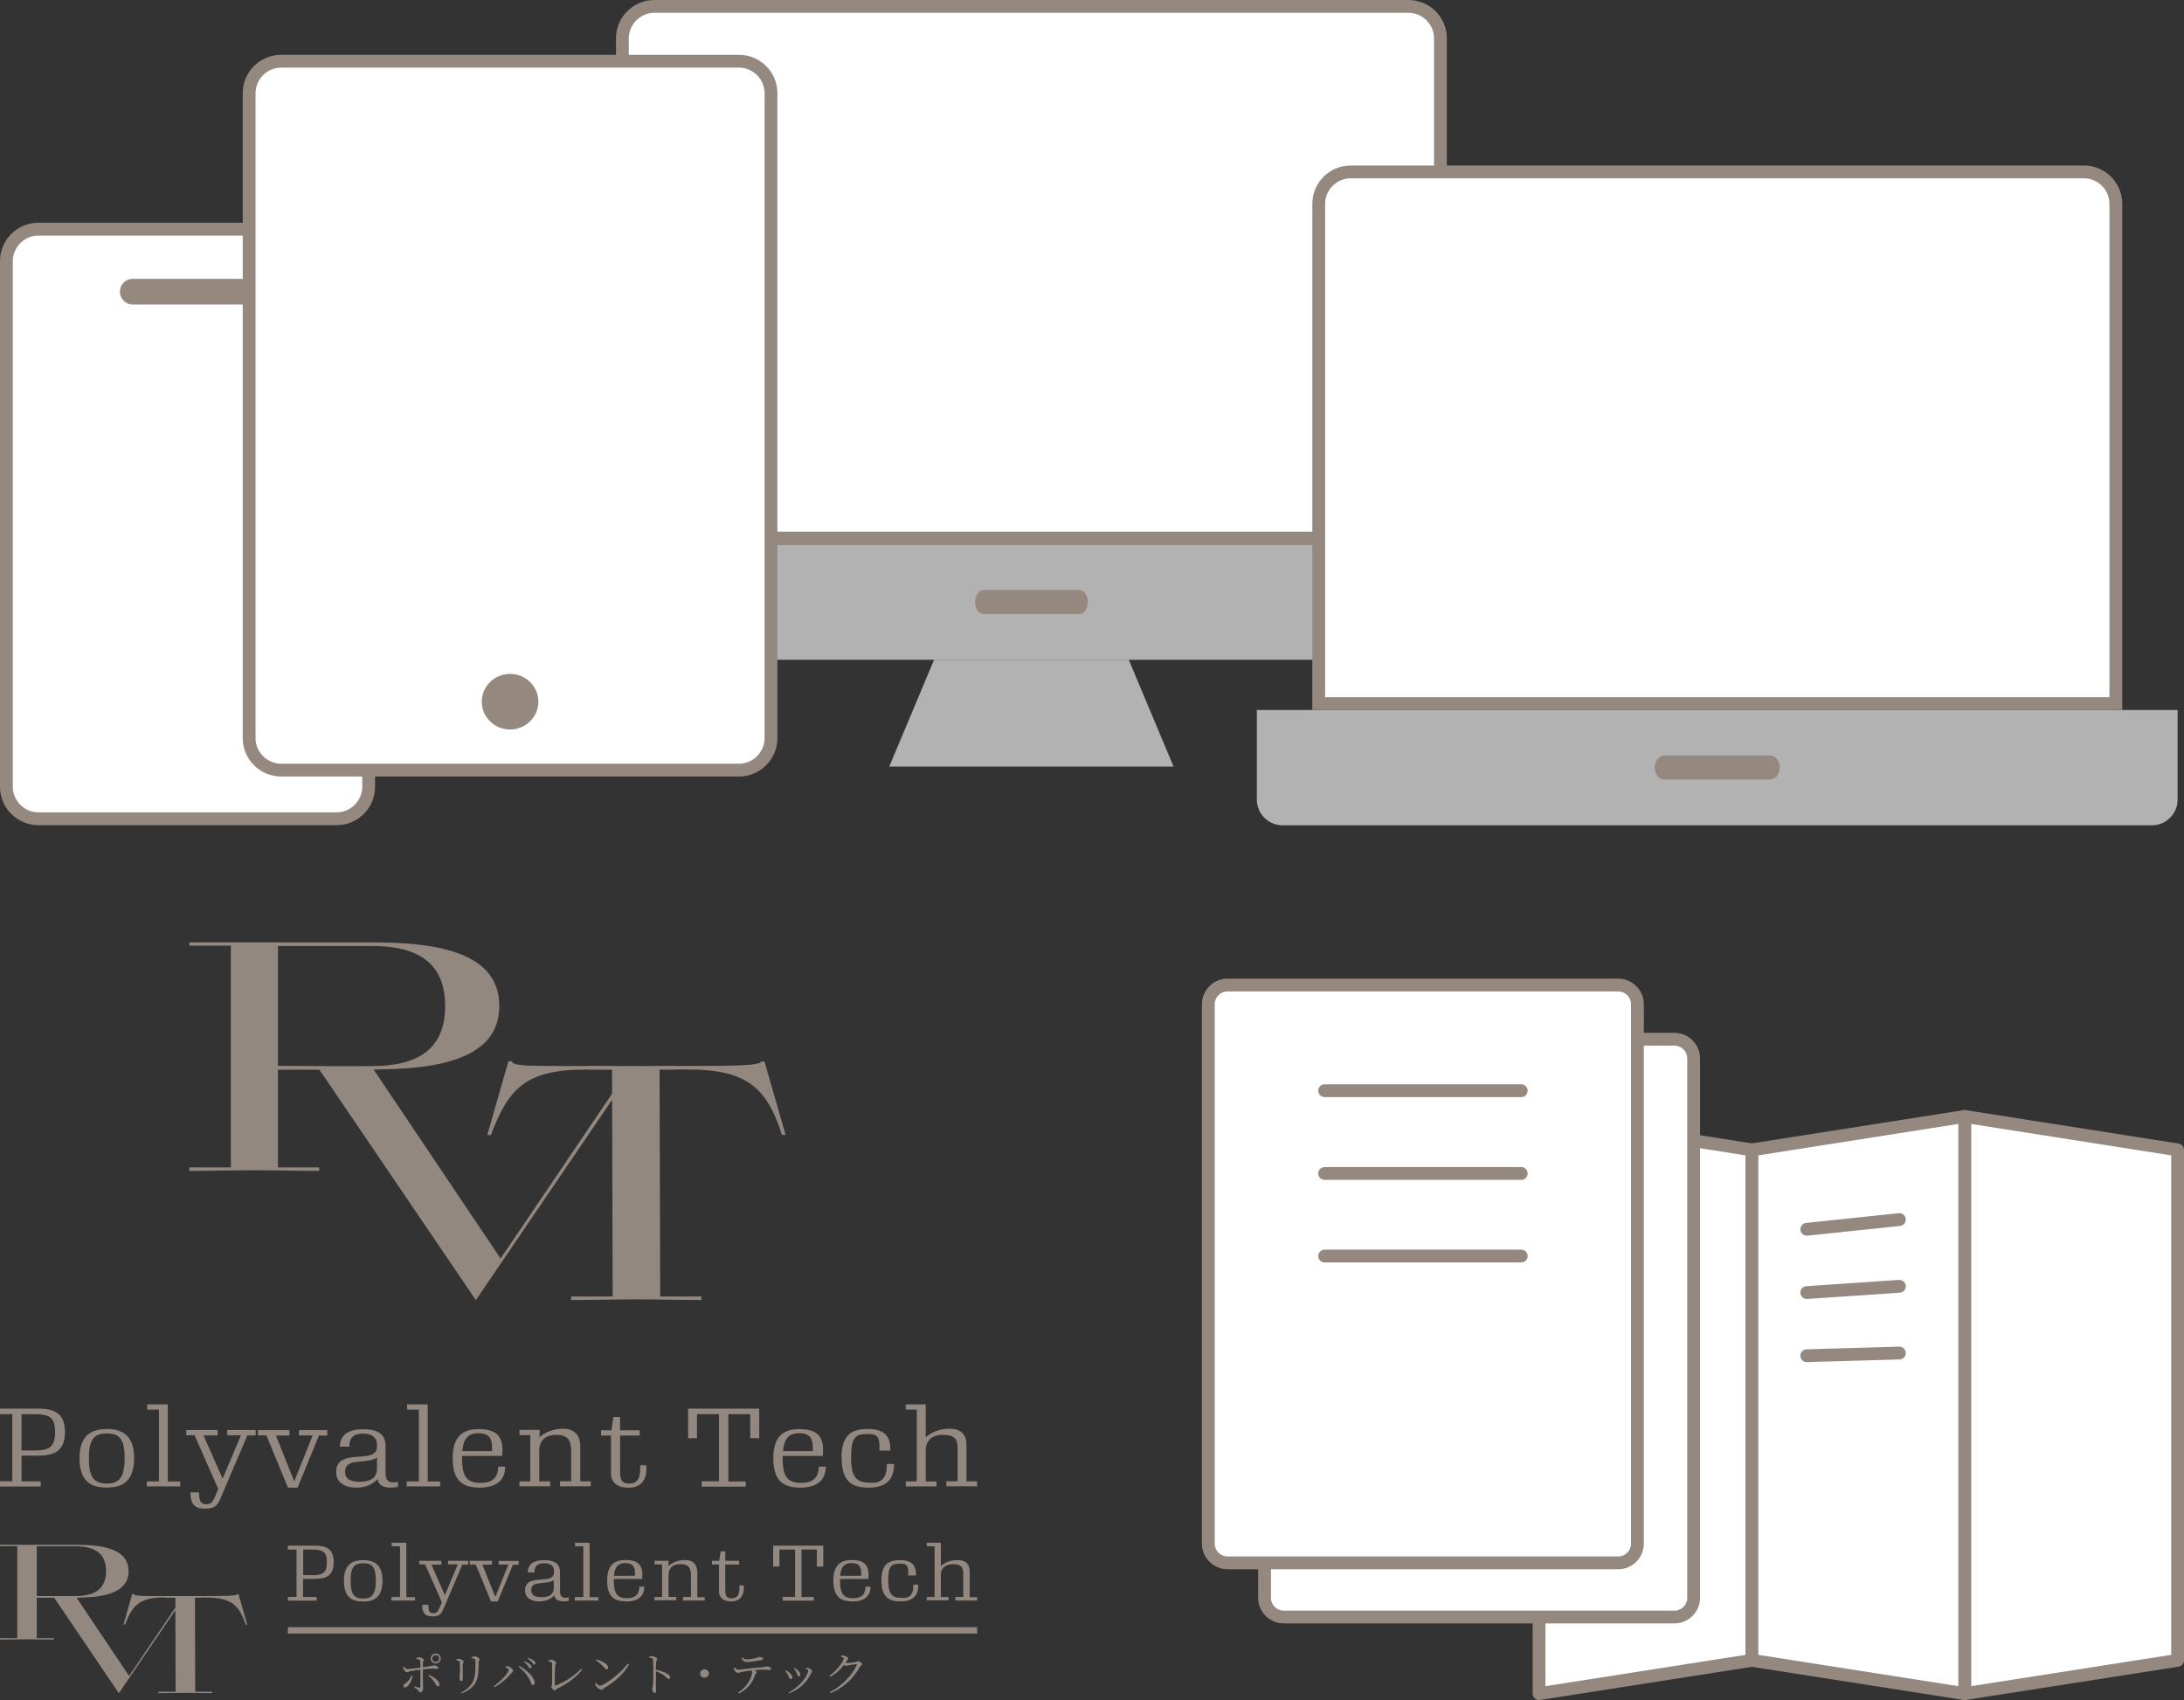 <?xml version="1.0" encoding="UTF-8"?>
<svg id="_レイヤー_2" data-name="レイヤー 2" xmlns="http://www.w3.org/2000/svg" viewBox="0 0 170.5 132.72">
  <rect x="0" y="0" width="170.5" height="132.72" fill="#333333" stroke="none"/>
  <defs>
    <style>
      .cls-1 {
        stroke: #928880;
        stroke-width: .5px;
      }

      .cls-1, .cls-2, .cls-3, .cls-4 {
        fill: none;
      }

      .cls-1, .cls-2, .cls-4 {
        stroke-miterlimit: 10;
      }

      .cls-5 {
        fill: #928880;
      }

      .cls-5, .cls-6, .cls-7, .cls-8 {
        stroke-width: 0px;
      }

      .cls-2 {
        stroke-width: 2px;
      }

      .cls-2, .cls-3, .cls-4 {
        stroke-linecap: round;
      }

      .cls-2, .cls-3, .cls-4, .cls-9 {
        stroke: #95897f;
      }

      .cls-6 {
        fill: #b2b2b2;
      }

      .cls-3, .cls-9 {
        stroke-linejoin: round;
      }

      .cls-7 {
        fill: #95897f;
      }

      .cls-8, .cls-9 {
        fill: #fff;
      }
    </style>
  </defs>
  <g id="_レイヤー_1-2" data-name="レイヤー 1">
    <g>
      <g>
        <g>
          <g>
            <rect class="cls-8" x=".5" y="17.89" width="28.28" height="46.03" rx="2.5" ry="2.5"/>
            <path class="cls-7" d="M26.28,18.39c1.1,0,2,.9,2,2v41.03c0,1.1-.9,2-2,2H3c-1.1,0-2-.9-2-2V20.39c0-1.1.9-2,2-2h23.28M26.28,17.39H3c-1.66,0-3,1.34-3,3v41.03c0,1.66,1.34,3,3,3h23.28c1.66,0,3-1.34,3-3V20.39c0-1.66-1.34-3-3-3h0Z"/>
          </g>
          <line class="cls-2" x1="10.36" y1="22.77" x2="18.92" y2="22.77"/>
        </g>
        <g>
          <g>
            <path class="cls-6" d="M48.09,42.51h64.86v6c0,1.66-1.34,3-3,3h-58.86c-1.66,0-3-1.34-3-3v-6h0Z"/>
            <path class="cls-7" d="M84.24,47.94h-7.43c-.38,0-.69-.42-.69-.94s.31-.94.69-.94h7.43c.38,0,.69.42.69.94s-.31.94-.69.94Z"/>
          </g>
          <g>
            <path class="cls-8" d="M48.59,42.01V3c0-1.38,1.12-2.5,2.5-2.5h58.86c1.38,0,2.5,1.12,2.5,2.5v39.01h-63.86Z"/>
            <path class="cls-7" d="M109.95,1c1.1,0,2,.9,2,2v38.51h-62.86V3c0-1.1.9-2,2-2h58.86M109.95,0h-58.86c-1.66,0-3,1.34-3,3v39.51h64.86V3c0-1.66-1.34-3-3-3h0Z"/>
          </g>
          <polygon class="cls-6" points="91.62 59.85 69.42 59.85 72.92 51.51 88.12 51.51 91.62 59.85"/>
        </g>
        <g>
          <g>
            <path class="cls-6" d="M98.12,55.43h71.88v7c0,1.1-.9,2-2,2h-67.88c-1.1,0-2-.9-2-2v-7h0Z"/>
            <path class="cls-7" d="M138.18,60.86h-8.24c-.42,0-.76-.42-.76-.94s.34-.94.76-.94h8.24c.42,0,.76.42.76.94s-.34.94-.76.94Z"/>
          </g>
          <g>
            <path class="cls-8" d="M102.94,54.93V15.92c0-1.38,1.12-2.5,2.5-2.5h57.23c1.38,0,2.5,1.12,2.5,2.5v39.01h-62.23Z"/>
            <path class="cls-7" d="M162.68,13.92c1.1,0,2,.9,2,2v38.51h-61.23V15.92c0-1.1.9-2,2-2h57.23M162.68,12.92h-57.23c-1.66,0-3,1.34-3,3v39.51h63.23V15.92c0-1.66-1.34-3-3-3h0Z"/>
          </g>
        </g>
        <g>
          <g>
            <rect class="cls-8" x="19.45" y="4.79" width="40.74" height="55.34" rx="2.5" ry="2.5"/>
            <path class="cls-7" d="M57.69,5.28c1.1,0,2,.9,2,2v50.34c0,1.1-.9,2-2,2H21.95c-1.1,0-2-.9-2-2V7.28c0-1.1.9-2,2-2h35.74M57.69,4.28H21.95c-1.66,0-3,1.34-3,3v50.34c0,1.66,1.34,3,3,3h35.74c1.66,0,3-1.34,3-3V7.28c0-1.66-1.34-3-3-3h0Z"/>
          </g>
          <ellipse class="cls-7" cx="39.82" cy="54.78" rx="2.21" ry="2.17"/>
        </g>
      </g>
      <g>
        <g>
          <g>
            <polygon class="cls-9" points="136.77 129.62 120.15 132.22 120.15 87.16 136.77 89.77 136.77 129.62"/>
            <polygon class="cls-9" points="170 129.62 153.38 132.22 153.38 87.16 170 89.77 170 129.62"/>
            <g>
              <polygon class="cls-9" points="153.38 132.22 136.77 129.62 136.77 89.77 153.38 87.16 153.38 132.22"/>
              <g>
                <line class="cls-3" x1="141.05" y1="95.97" x2="148.28" y2="95.21"/>
                <line class="cls-3" x1="141.05" y1="100.91" x2="148.28" y2="100.42"/>
                <line class="cls-3" x1="141.05" y1="105.84" x2="148.28" y2="105.63"/>
              </g>
            </g>
          </g>
          <g>
            <rect class="cls-8" x="98.72" y="81.13" width="33.5" height="45.11" rx="1.5" ry="1.5"/>
            <path class="cls-7" d="M130.72,81.63c.55,0,1,.45,1,1v42.11c0,.55-.45,1-1,1h-30.5c-.55,0-1-.45-1-1v-42.11c0-.55.45-1,1-1h30.5M130.72,80.63h-30.5c-1.1,0-2,.9-2,2v42.11c0,1.1.9,2,2,2h30.5c1.1,0,2-.9,2-2v-42.11c0-1.1-.9-2-2-2h0Z"/>
          </g>
          <g>
            <rect class="cls-8" x="94.34" y="76.9" width="33.5" height="45.11" rx="1.5" ry="1.5"/>
            <path class="cls-7" d="M126.33,77.4c.55,0,1,.45,1,1v42.11c0,.55-.45,1-1,1h-30.5c-.55,0-1-.45-1-1v-42.11c0-.55.45-1,1-1h30.5M126.33,76.4h-30.5c-1.1,0-2,.9-2,2v42.11c0,1.1.9,2,2,2h30.5c1.1,0,2-.9,2-2v-42.11c0-1.1-.9-2-2-2h0Z"/>
          </g>
          <g>
            <line class="cls-4" x1="103.41" y1="85.15" x2="118.76" y2="85.15"/>
            <line class="cls-4" x1="103.41" y1="91.61" x2="118.76" y2="91.61"/>
            <line class="cls-4" x1="103.41" y1="98.06" x2="118.76" y2="98.06"/>
          </g>
        </g>
        <g>
          <g id="_レイヤー_1-2" data-name=" レイヤー 1-2">
            <g>
              <g>
                <path class="cls-5" d="M0,115.64h.96s0-5.24,0-5.24H0S0,109.97,0,109.97h2.98c1.36,0,2.09.43,2.09,1.83s-.73,1.84-2.09,1.84h-1.3v2.01h1.5s0,.4,0,.4H0v-.41ZM2.67,113.24c1.24,0,1.63-.33,1.63-1.44s-.39-1.4-1.63-1.4h-.99v2.84h.99,0Z"/>
                <path class="cls-5" d="M6.21,113.83c0-1.81.97-2.27,2.13-2.27s2.13.46,2.13,2.26-.88,2.31-2.13,2.31-2.13-.48-2.13-2.3ZM9.73,113.83c0-1.58-.47-1.92-1.39-1.92s-1.4.34-1.4,1.93.46,1.98,1.39,1.98,1.4-.41,1.4-1.98Z"/>
                <path class="cls-5" d="M11.46,115.65h.95s0-5.6,0-5.6h-.92s0-.41,0-.41h1.61v6.02h.97s0,.38,0,.38h-2.61v-.39Z"/>
                <path class="cls-5" d="M14.85,116.51h.69c0,.6.09.92.56.92.4,0,.49-.17.69-.6l.25-.59-1.85-4.19h-.65s0-.41,0-.41h2.45v.42h-1.1s1.49,3.38,1.49,3.38l1.43-3.39h-1.07s0-.41,0-.41h2.22v.42h-.65s-2.1,4.92-2.1,4.92c-.23.55-.45.8-1.19.8-.83,0-1.15-.35-1.15-1.27h-.01Z"/>
                <path class="cls-5" d="M24.91,112.05l-1.68,4.09h-.75l-1.68-4.08h-.66v-.41h2.46v.42h-1.06s1.43,3.58,1.43,3.58l1.44-3.59h-1.07s0-.41,0-.41h2.21v.42h-.64s0-.02,0-.02Z"/>
                <path class="cls-5" d="M29.49,115.47c-.36.36-.86.67-1.7.67-.7,0-1.55-.3-1.55-1.2,0-2.03,3.19-.51,3.19-2.01v-.14c0-.55-.36-.87-1.09-.87s-1.07.31-1.07,1.02h-.74c0-.9.65-1.36,1.83-1.36s1.74.43,1.74,1.29v2.17c0,.69.42.75.97.65v.38c-.68.16-1.5.08-1.58-.58h0ZM29.43,114.65v-.86c-.87.57-2.49-.04-2.49,1.12,0,.55.4.77,1.16.77s1.33-.27,1.33-1.02Z"/>
                <path class="cls-5" d="M31.75,115.65h.95s0-5.6,0-5.6h-.92s0-.41,0-.41h1.61v6.02h.97s0,.38,0,.38h-2.61v-.39Z"/>
                <path class="cls-5" d="M37.5,116.14c-1.34,0-2.16-.48-2.16-2.3s.91-2.27,2.02-2.27c1.33,0,2.01.48,1.84,2.09h-3.13v.18c0,1.53.44,1.93,1.49,1.93.91-.01,1.33-.46,1.33-1.27h.55c0,1.04-.66,1.61-1.94,1.64h0ZM36.09,113.29h2.32c.04-.83-.08-1.4-1.06-1.4-.7,0-1.15.28-1.26,1.4Z"/>
                <path class="cls-5" d="M40.56,115.65h.84s0-3.61,0-3.61h-.84s0-.41,0-.41h1.58l-.03.58c.44-.39,1.07-.67,1.85-.67.92,0,1.34.55,1.34,1.37v2.74h.82s0,.38,0,.38h-2.4v-.39h.87s0-2.37,0-2.37c0-.83-.27-1.25-1.17-1.25-.97,0-1.32.57-1.32,1.22v2.41h.85s0,.38,0,.38h-2.4v-.39h0Z"/>
                <path class="cls-5" d="M49.01,116.14c-.81,0-1.31-.42-1.31-1.07v-3h-.78v-.41h.81l.16-1.04h.52v1.04h1.53v.41h-1.53v2.77c0,.56.04.98.71.98s.89-.43.86-1.43h.47c.08,1.1-.33,1.76-1.44,1.76h0Z"/>
                <path class="cls-5" d="M54.77,115.64h1.36s0-5.24,0-5.24h-1.72v1.88s-.69,0-.69,0v-2.31h5.55v2.31h-.7v-1.88s-1.71,0-1.71,0v5.26h1.36s0,.4,0,.4h-3.44v-.41Z"/>
                <path class="cls-5" d="M62.53,116.14c-1.34,0-2.16-.48-2.16-2.3s.91-2.27,2.02-2.27c1.33,0,2.01.48,1.84,2.09h-3.13v.18c0,1.53.44,1.93,1.49,1.93.91-.01,1.33-.46,1.33-1.27h.55c0,1.04-.66,1.61-1.94,1.64h0ZM61.13,113.29h2.32c.04-.83-.08-1.4-1.06-1.4-.7,0-1.15.28-1.26,1.4Z"/>
                <path class="cls-5" d="M65.69,113.83c0-1.98.97-2.27,2.06-2.27,1.18,0,1.8.46,1.76,1.69h-.86c.05-1.01-.09-1.3-.9-1.3-.94,0-1.31.2-1.31,1.88,0,1.77.64,1.93,1.66,1.93.78,0,1.16-.47,1.13-1.47h.56c.04,1.13-.56,1.85-1.94,1.85-1.26,0-2.14-.4-2.14-2.3h0Z"/>
                <path class="cls-5" d="M70.71,115.65h.86s0-5.6,0-5.6h-.86s0-.41,0-.41h1.56v2.57c.44-.4,1.07-.67,1.84-.67.94,0,1.34.46,1.34,1.27v2.84h.83s0,.38,0,.38h-2.4v-.39h.88s0-2.57,0-2.57c0-.76-.26-1.05-1.17-1.05-.97,0-1.32.59-1.32,1.17v2.47h.84s0,.38,0,.38h-2.4v-.39Z"/>
              </g>
              <g>
                <path class="cls-5" d="M14.78,73.57h14.24c4.74,0,9.96.62,9.96,4.96s-5.22,4.96-9.96,4.96h-7.32v7.65h3.22v.27c-1.57,0-3.52-.05-5.07-.05s-3.5.05-5.07.05v-.27h3.24v-17.31h-3.24v-.27ZM21.7,73.84v9.39h7.32c3.57,0,5.73-1.29,5.73-4.69s-2.16-4.69-5.73-4.69h-7.32Z"/>
                <path class="cls-5" d="M29.17,83.5l9.91,14.75,9.98-14.75h-3.24v-.27c1.19,0,2.33.05,3.55.05s2.08-.05,3.32-.05v.27h-3.3l-12.24,18-12.22-18h-3.24v-.27c1.57,0,3.8.05,5.37.05s3.85-.05,5.4-.05l1.02-.02s-4.3.29-4.3.29Z"/>
                <path class="cls-5" d="M45.72,83.5c-4.76,0-6.03,1.54-7.4,5.11h-.28l1.65-5.76h.28c-.05.35,1.24.37,3.57.37h9.65c3.96,0,6.26-.02,6.21-.35h.28l1.65,5.73h-.28c-1.17-3.58-2.61-5.11-7.38-5.11h-2.18l.05,17.73h3.22v.27c-1.57,0-3.5-.05-5.07-.05s-3.52.05-5.1.05v-.27h3.24l-.05-17.73h-2.08Z"/>
              </g>
            </g>
          </g>
          <g id="_レイヤー_1-2-2" data-name=" レイヤー 1-2">
            <g>
              <g>
                <path class="cls-5" d="M22.47,124.67h.68s0-3.7,0-3.7h-.68s0-.3,0-.3h2.11c.96,0,1.47.3,1.47,1.29s-.51,1.3-1.47,1.3h-.92v1.42h1.06s0,.28,0,.28h-2.25v-.29ZM24.36,122.98c.88,0,1.16-.23,1.16-1.02s-.28-.99-1.16-.99h-.69v2h.69Z"/>
                <path class="cls-5" d="M26.85,123.4c0-1.28.68-1.6,1.5-1.6s1.51.32,1.51,1.6-.62,1.63-1.51,1.63-1.5-.34-1.5-1.63ZM29.34,123.39c0-1.11-.33-1.35-.98-1.35s-.99.24-.99,1.36.33,1.4.98,1.4.99-.29.99-1.4Z"/>
                <path class="cls-5" d="M30.56,124.68h.67s0-3.96,0-3.96h-.65s0-.28,0-.28h1.14v4.25h.68s0,.26,0,.26h-1.84v-.28Z"/>
                <path class="cls-5" d="M32.95,125.29h.49c0,.43.06.65.39.65.28,0,.35-.12.49-.43l.18-.42-1.31-2.96h-.46s0-.28,0-.28h1.73v.3h-.78s1.05,2.38,1.05,2.38l1.01-2.4h-.76s0-.28,0-.28h1.57v.3h-.46s-1.48,3.47-1.48,3.47c-.17.39-.32.57-.84.57-.58,0-.81-.25-.81-.9Z"/>
                <path class="cls-5" d="M40.05,122.14l-1.19,2.88h-.53l-1.19-2.88h-.47v-.29h1.74v.3h-.75s1.01,2.52,1.01,2.52l1.02-2.53h-.76s0-.28,0-.28h1.56v.3h-.45Z"/>
                <path class="cls-5" d="M43.28,124.55c-.26.25-.6.47-1.2.47-.5,0-1.09-.21-1.09-.85,0-1.43,2.26-.36,2.26-1.42v-.1c0-.39-.26-.61-.77-.61s-.76.22-.76.72h-.52c0-.63.45-.96,1.29-.96s1.23.31,1.23.92v1.53c0,.49.29.53.68.46v.26c-.48.11-1.06.05-1.12-.41ZM43.23,123.97v-.61c-.61.4-1.76-.02-1.76.79,0,.39.28.54.82.54s.94-.19.94-.72Z"/>
                <path class="cls-5" d="M44.87,124.68h.67s0-3.96,0-3.96h-.65s0-.28,0-.28h1.14v4.25h.68s0,.26,0,.26h-1.84v-.28Z"/>
                <path class="cls-5" d="M48.92,125.02c-.95,0-1.52-.34-1.52-1.63s.64-1.6,1.43-1.6c.94,0,1.42.34,1.3,1.48h-2.21v.13c0,1.08.31,1.37,1.05,1.37.65-.01.94-.32.94-.9h.39c0,.73-.47,1.14-1.37,1.16ZM47.93,123.02h1.64c.03-.58-.06-.99-.75-.99-.49,0-.82.2-.89.99Z"/>
                <path class="cls-5" d="M51.09,124.68h.6s0-2.55,0-2.55h-.6s0-.28,0-.28h1.11l-.02.41c.31-.28.76-.47,1.31-.47.65,0,.95.39.95.97v1.93h.58s0,.26,0,.26h-1.69v-.28h.61s0-1.67,0-1.67c0-.59-.19-.89-.82-.89-.69,0-.93.4-.93.86v1.7h.6s0,.26,0,.26h-1.7v-.28Z"/>
                <path class="cls-5" d="M57.05,125.02c-.57,0-.92-.3-.92-.76v-2.12h-.55v-.29h.57l.11-.73h.36v.73h1.08v.29h-1.08v1.95c0,.4.03.69.5.69s.63-.31.61-1.01h.33c.06.77-.23,1.25-1.01,1.25Z"/>
                <path class="cls-5" d="M61.11,124.67h.96s0-3.7,0-3.7h-1.22v1.33s-.49,0-.49,0v-1.63h3.91v1.63h-.5v-1.33s-1.2,0-1.2,0v3.71h.96s0,.28,0,.28h-2.43v-.29Z"/>
                <path class="cls-5" d="M66.58,125.02c-.95,0-1.52-.34-1.52-1.63s.64-1.6,1.43-1.6c.94,0,1.42.34,1.3,1.48h-2.21v.13c0,1.08.31,1.37,1.05,1.37.65-.01.94-.32.94-.9h.39c0,.73-.47,1.14-1.37,1.16ZM65.59,123.02h1.64c.03-.58-.06-.99-.75-.99-.49,0-.82.2-.89.99Z"/>
                <path class="cls-5" d="M68.81,123.4c0-1.4.68-1.6,1.46-1.6.84,0,1.27.33,1.24,1.19h-.61c.04-.71-.06-.92-.63-.92-.66,0-.93.14-.93,1.32,0,1.25.45,1.36,1.17,1.36.55,0,.82-.33.79-1.04h.39c.02.8-.39,1.31-1.37,1.31-.88,0-1.51-.28-1.51-1.63Z"/>
                <path class="cls-5" d="M72.35,124.68h.61s0-3.96,0-3.96h-.61s0-.28,0-.28h1.1v1.82c.31-.28.76-.47,1.3-.47.66,0,.95.32.95.9v2h.58s0,.26,0,.26h-1.7v-.28h.62s0-1.81,0-1.81c0-.54-.18-.74-.82-.74-.68,0-.93.42-.93.82v1.74h.6s0,.26,0,.26h-1.7v-.28Z"/>
              </g>
              <line class="cls-1" x1="22.47" y1="127.28" x2="76.29" y2="127.28"/>
              <g>
                <path class="cls-5" d="M32.48,129.43c.09-.02.2-.04.28-.04.15,0,.34.13.34.21,0,.07-.07.07-.08.17,0,.08-.01.23-.01.39.76-.1.8-.15.88-.15.14,0,.32.08.32.17s-.04.1-.13.1c-.11,0-.22-.01-.37-.01-.15,0-.45.03-.7.06v.33c0,.27.02,1.05.02,1.15,0,.16-.09.31-.21.31-.1,0-.1-.07-.18-.17-.07-.07-.19-.16-.31-.22l.04-.08c.12.04.26.08.36.11.04,0,.07,0,.08-.05.01-.17.01-.75.01-1.06v-.3c-.24.03-.57.07-.76.11-.15.03-.18.1-.26.1s-.22-.1-.28-.22c-.02-.04-.04-.13-.04-.2l.07-.03c.07.1.15.19.23.19.17,0,.77-.08,1.04-.11,0-.22,0-.44-.02-.52-.01-.11-.1-.13-.29-.16v-.08h-.02ZM32.2,130.84c-.04.39-.33.89-.58.89-.09,0-.13-.06-.13-.13,0-.09.07-.11.19-.2.26-.2.36-.39.43-.59l.1.02h0ZM33.51,130.78c.37.14.74.4.8.7.02.1-.02.17-.12.17-.1,0-.15-.12-.22-.23-.1-.17-.26-.4-.52-.58l.05-.07h0ZM33.62,129.48c0-.21.18-.39.4-.39s.39.17.39.39-.18.39-.39.39-.4-.17-.4-.39ZM33.74,129.48c0,.15.12.27.28.27s.27-.12.27-.27-.12-.27-.27-.27-.28.12-.28.27Z"/>
                <path class="cls-5" d="M35.62,129.61v-.07c.07-.02.15-.04.21-.04.14,0,.36.13.36.22,0,.07-.04.1-.06.24-.01.16,0,.95,0,1.1s-.05.18-.12.18c-.08,0-.14-.11-.14-.25,0-.1.03-.24.04-.54,0-.17,0-.52-.02-.65,0-.08-.01-.11-.07-.14-.06-.02-.12-.04-.19-.05h0ZM36.04,132.22l-.05-.08c.72-.37,1.06-.85,1.11-1.6.02-.33.02-.64.01-.89,0-.06-.01-.11-.08-.15-.04-.02-.12-.04-.22-.05v-.07c.08-.04.18-.07.25-.07.14,0,.38.14.38.22s-.06.1-.07.21c0,.21-.02.58-.03.8-.04.84-.47,1.35-1.3,1.66h0Z"/>
                <path class="cls-5" d="M39.47,130.15l.02-.07c.06,0,.14,0,.22.02.15.04.35.25.35.36,0,.07-.08.1-.15.18-.34.41-.82.82-1.31,1.07l-.06-.07c.47-.32,1.17-1.01,1.17-1.26,0-.08-.15-.17-.25-.22h0ZM41.61,131.55c-.09,0-.12-.07-.17-.22-.2-.48-.51-.86-.95-1.2l.06-.07c.52.28,1.14.84,1.19,1.28.01.13-.05.21-.14.21ZM41.24,130.07c-.08-.1-.18-.2-.34-.32l.05-.06c.18.08.33.16.42.24.09.08.12.15.12.22,0,.06-.03.1-.09.1s-.09-.08-.17-.17h0ZM41.54,129.78c-.09-.09-.17-.18-.34-.3l.04-.06c.19.07.33.13.42.21.1.08.14.15.14.22,0,.06-.03.1-.09.1-.06,0-.1-.08-.18-.17h0Z"/>
                <path class="cls-5" d="M42.79,129.64c.09-.03.18-.07.25-.07.15,0,.39.17.39.25,0,.06-.08.1-.09.22-.02.2-.03,1.19-.03,1.52,0,.03,0,.04.04.03.66-.21,1.52-.78,2.02-1.31l.07.07c-.45.6-1.16,1.1-1.94,1.48-.12.05-.12.14-.2.14-.09,0-.26-.2-.26-.28,0-.05.06-.1.06-.23,0-.22.01-1.34,0-1.61,0-.06-.04-.11-.29-.15v-.07h0Z"/>
                <path class="cls-5" d="M49.02,129.89l.09.05c-.44.77-1.12,1.35-1.94,1.85-.07.04-.12.13-.2.13-.14,0-.36-.17-.44-.28-.04-.06-.07-.17-.08-.23l.06-.04c.11.12.23.23.34.23.28,0,1.63-.96,2.16-1.73ZM46.55,129.55c.42.11.93.36.93.64,0,.08-.05.13-.13.13-.06,0-.1-.04-.2-.15-.18-.21-.32-.34-.64-.55l.04-.08h0Z"/>
                <path class="cls-5" d="M50.67,129.33c.1-.02.17-.04.23-.04.15,0,.41.14.41.22,0,.07-.07.08-.08.2-.02.17-.02.44-.03.64.36.08.71.2.91.33.11.07.21.16.21.27,0,.06-.04.12-.12.12-.12,0-.16-.12-.38-.29-.17-.11-.36-.22-.61-.31,0,.25,0,.84,0,1.22,0,.16.01.26.01.33,0,.1-.04.14-.12.14-.12,0-.18-.2-.18-.32,0-.08.03-.14.05-.28.03-.26.03-.86.03-1.13,0-.29,0-.68-.02-.86-.01-.11-.09-.14-.29-.16v-.08h-.01Z"/>
                <path class="cls-5" d="M55,130.98c-.19,0-.34-.15-.34-.33s.15-.33.34-.33.34.15.34.33-.15.33-.34.33Z"/>
                <path class="cls-5" d="M57.36,130.16c.07.1.14.19.24.19.25,0,1.19-.14,1.86-.19.26-.02.32-.07.37-.07.15,0,.36.08.36.19,0,.06-.02.09-.1.09-.06,0-.2-.02-.38-.02-.17,0-.47,0-.82.04.1.05.18.12.18.17,0,.07-.09.08-.12.19-.13.38-.36.98-1.25,1.46l-.07-.08c.89-.57,1.09-1.39,1.09-1.58,0-.05-.02-.1-.06-.14-.31.04-.65.09-.76.12-.12.03-.21.07-.29.08-.09,0-.25-.14-.29-.24-.02-.04-.02-.1-.02-.17l.06-.02h0ZM57.93,129.4c.14.1.23.14.36.14.23,0,.48-.04.66-.08.22-.05.26-.1.34-.1.16,0,.28.05.28.14,0,.05-.04.08-.16.11-.28.05-.8.14-1.12.14-.19,0-.29-.1-.41-.3l.06-.05h0Z"/>
                <path class="cls-5" d="M61.32,130.43l.04-.04c.1.05.2.13.26.19.15.13.23.25.23.37,0,.08-.04.13-.12.13-.12,0-.12-.14-.23-.34-.06-.12-.12-.22-.2-.31h0ZM61.61,132.2l-.04-.07c.98-.5,1.53-1.43,1.53-1.7,0-.06-.05-.1-.2-.16l.02-.05s.12-.01.17,0c.14.02.31.18.31.27,0,.06-.06.08-.1.17-.27.58-.8,1.21-1.7,1.54h0ZM61.97,130.25l.04-.04c.1.06.19.11.27.19.12.1.2.22.2.35,0,.08-.05.12-.12.12-.11,0-.11-.15-.2-.33-.05-.1-.12-.21-.19-.3Z"/>
                <path class="cls-5" d="M65.66,129.24c.07,0,.14,0,.22.01.14.03.34.14.34.2s-.05.1-.1.19c-.04.07-.08.13-.12.19h.07c.18,0,.63-.05.73-.07.1-.02.12-.08.19-.08.09,0,.32.15.32.24,0,.07-.12.1-.17.19-.5.9-1.25,1.64-2.29,2.07l-.06-.08c.95-.48,1.81-1.41,2.1-2.13.02-.04,0-.05-.03-.05-.08,0-.45.06-.59.08-.08.02-.15.05-.21.05-.04,0-.1-.04-.16-.08-.29.39-.66.71-1.09.94l-.06-.08c.57-.4,1.12-1.14,1.12-1.35,0-.06-.1-.12-.23-.17l.02-.07h0Z"/>
              </g>
              <g>
                <path class="cls-5" d="M0,120.6h5.91c1.97,0,4.13.26,4.13,2.06s-2.16,2.06-4.13,2.06h-3.04v3.17h1.33v.11c-.65,0-1.46-.02-2.1-.02s-1.45.02-2.1.02v-.11h1.35v-7.18H0v-.11H0ZM2.87,120.71v3.89h3.04c1.48,0,2.37-.54,2.37-1.94s-.89-1.94-2.37-1.94h-3.04Z"/>
                <path class="cls-5" d="M5.97,124.72l4.11,6.12,4.14-6.12h-1.35v-.11c.49,0,.96.02,1.47.02s.86-.02,1.38-.02v.11h-1.36l-5.08,7.47-5.06-7.47h-1.35v-.11c.65,0,1.58.02,2.23.02s1.6-.02,2.24-.02h.42l-1.79.11Z"/>
                <path class="cls-5" d="M12.83,124.71c-1.98,0-2.5.64-3.07,2.12h-.12l.68-2.39h.12c-.02.14.52.16,1.48.16h4.01c1.64,0,2.59-.01,2.57-.14h.12l.68,2.38h-.12c-.49-1.48-1.08-2.12-3.06-2.12h-.9l.02,7.35h1.33v.11c-.65,0-1.45-.02-2.1-.02s-1.46.02-2.11.02v-.11h1.35l-.02-7.35h-.86Z"/>
              </g>
            </g>
          </g>
        </g>
      </g>
    </g>
  </g>
</svg>